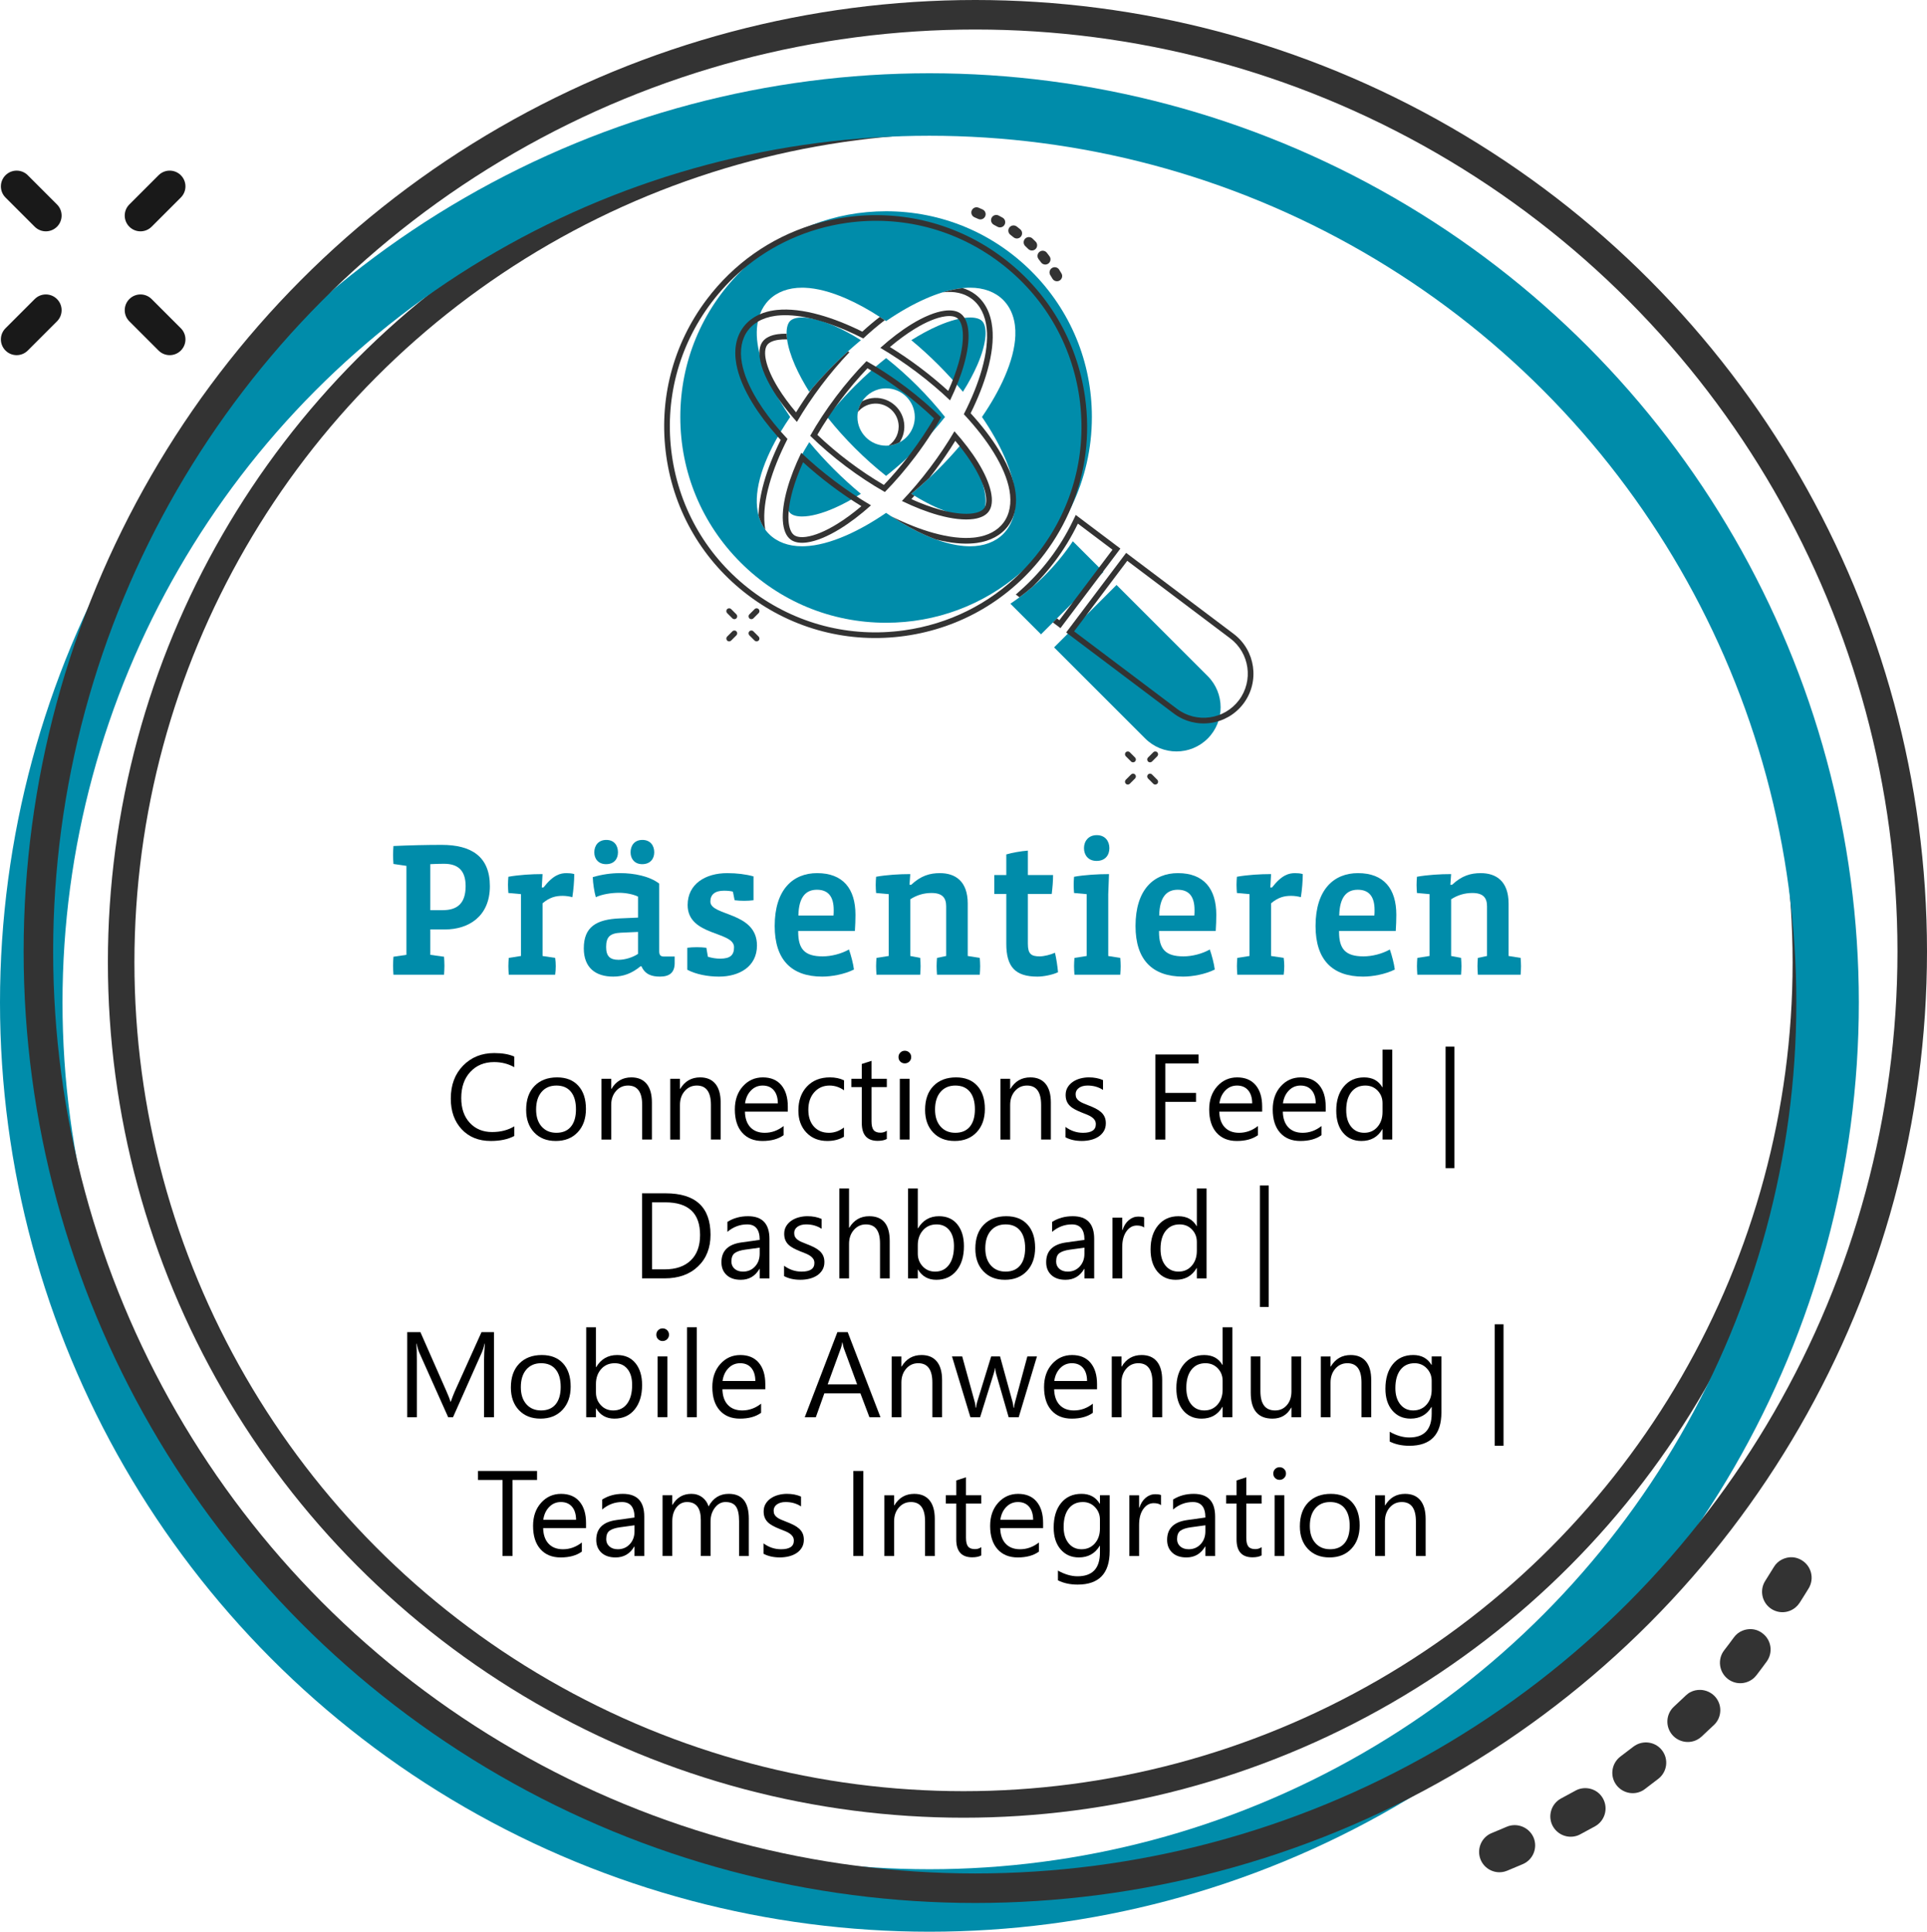 <?xml version="1.0" encoding="UTF-8"?>
<svg xmlns="http://www.w3.org/2000/svg" id="Ebene_2" data-name="Ebene 2" viewBox="0 0 222.053 222.642">
  <defs>
    <style>
      .cls-1 {
        fill: #008caa;
      }

      .cls-2 {
        fill: #333;
      }

      .cls-3 {
        stroke: #008caa;
        stroke-width: 7.202px;
      }

      .cls-3, .cls-4, .cls-5 {
        fill: none;
        stroke-miterlimit: 10;
      }

      .cls-4 {
        stroke-width: 3.402px;
      }

      .cls-4, .cls-5 {
        stroke: #333;
      }

      .cls-5 {
        stroke-width: 3.058px;
      }

      .cls-6 {
        fill: #191919;
      }
    </style>
  </defs>
  <g id="Ebene_2-2" data-name="Ebene 2">
    <g>
      <g>
        <circle class="cls-5" cx="111.029" cy="110.905" r="97.068"></circle>
        <circle class="cls-3" cx="107.099" cy="115.543" r="103.498"></circle>
        <circle class="cls-4" cx="112.388" cy="109.665" r="107.964"></circle>
      </g>
      <g>
        <path class="cls-6" d="M3.201,40.402l3.366-3.366c.709-.709,.709-1.858,0-2.567-.709-.709-1.858-.709-2.567,0l-3.366,3.366c-.709,.709-.709,1.858,0,2.567,.709,.709,1.858,.709,2.567,0Z"></path>
        <path class="cls-6" d="M17.472,26.131l3.366-3.366c.709-.709,.709-1.858,0-2.567-.709-.709-1.858-.709-2.567,0l-3.366,3.366c-.709,.709-.709,1.858,0,2.567,.709,.709,1.858,.709,2.567,0Z"></path>
        <path class="cls-6" d="M18.271,40.402c.709,.709,1.858,.709,2.567,0,.709-.709,.709-1.858,0-2.567l-3.366-3.366c-.709-.709-1.858-.709-2.567,0-.709,.709-.709,1.858,0,2.567l3.366,3.366Z"></path>
        <path class="cls-6" d="M4,26.131c.709,.709,1.858,.709,2.567,0,.709-.709,.709-1.858,0-2.567l-3.366-3.366c-.709-.709-1.858-.709-2.567,0-.709,.709-.709,1.858,0,2.567l3.366,3.366Z"></path>
      </g>
      <g>
        <path class="cls-2" d="M173.623,210.545c-.577,.242-1.166,.491-1.743,.733-.056,.026-.112,.051-.157,.07-.5,.252-.895,.678-1.106,1.201-.234,.576-.237,1.221,.005,1.798,.452,1.086,1.653,1.676,2.786,1.355h0c.096-.026,.194-.06,.283-.098,.598-.247,1.198-.503,1.787-.752,1.189-.505,1.746-1.894,1.232-3.085-.519-1.173-1.898-1.728-3.087-1.223h0Z"></path>
        <path class="cls-2" d="M181.618,206.34l-.07,.042c-.551,.298-1.105,.606-1.666,.902-1.138,.617-1.565,2.039-.957,3.174,.55,1.012,1.733,1.478,2.817,1.115,.119-.04,.243-.098,.357-.158,.575-.312,1.15-.624,1.701-.922,1.131-.629,1.548-2.053,.922-3.193-.596-1.103-1.98-1.52-3.104-.959h0Z"></path>
        <path class="cls-2" d="M188.599,201.077c-.126,.068-.255,.144-.376,.233-.467,.359-.958,.732-1.498,1.142-1.031,.783-1.243,2.259-.459,3.289,.671,.883,1.885,1.188,2.88,.704,.145-.063,.276-.149,.4-.247,.563-.424,1.068-.814,1.547-1.18,1.024-.795,1.215-2.266,.42-3.289-.688-.897-1.925-1.149-2.913-.653h0Z"></path>
        <path class="cls-2" d="M195.931,194.77c-.395-.01-.773,.074-1.114,.246-.203,.098-.388,.24-.556,.396l-.131,.126c-.416,.392-.832,.783-1.234,1.159-.954,.872-1.021,2.364-.14,3.32,.702,.762,1.839,.978,2.768,.517,.203-.098,.383-.221,.551-.378,.428-.399,.867-.804,1.3-1.222l.129-.117c.456-.431,.711-1.012,.73-1.643s-.218-1.226-.649-1.682c-.443-.449-1.024-.704-1.654-.724h0Z"></path>
        <path class="cls-2" d="M201.317,187.795c-.187,.032-.367,.077-.535,.153-.397,.158-.734,.431-.991,.783-.318,.436-.678,.921-1.118,1.486-.783,1.024-.589,2.502,.433,3.295,.823,.634,1.951,.649,2.797,.048,.192-.131,.353-.298,.498-.48,.458-.599,.847-1.117,1.181-1.579,.76-1.05,.533-2.516-.517-3.276-.499-.384-1.127-.531-1.748-.429h0Z"></path>
        <path class="cls-2" d="M205.849,179.554c-.18,.044-.355,.109-.526,.195-.376,.193-.699,.489-.923,.87-.274,.457-.601,.971-.983,1.579-.699,1.085-.381,2.545,.713,3.246,.882,.559,1.993,.481,2.788-.193,.178-.154,.33-.324,.458-.52,.407-.632,.744-1.183,1.046-1.673,.667-1.113,.314-2.552-.797-3.228-.541-.335-1.172-.433-1.776-.278h0Z"></path>
      </g>
      <g>
        <path class="cls-1" d="M51.279,107.124h-1.694v2.926l1.584,.22c.022,.308,.044,.726,.044,1.035,0,.308-.022,.726-.044,1.034h-5.831c-.022-.309-.044-.727-.044-1.034,0-.309,.022-.727,.044-1.035l1.497-.22v-10.253l-1.497-.22c-.022-.308-.044-.726-.044-1.034s.022-.726,.044-1.034c1.937-.088,3.851-.132,5.567-.132,3.411,0,5.545,1.342,5.545,4.753,0,3.521-2.486,4.995-5.171,4.995Zm-.11-7.569c-.572,0-1.122,.022-1.584,.044v5.303h1.43c1.694,0,2.641-.792,2.641-2.772,0-1.87-.946-2.574-2.486-2.574Z"></path>
        <path class="cls-1" d="M65.953,103.406c-.308-.088-.726-.154-1.122-.154-.771,0-1.475,.154-2.311,.858v6.073l1.452,.22c.044,.308,.066,.638,.066,.946,0,.308-.022,.682-.066,.99h-5.347c-.022-.309-.044-.683-.044-.99,0-.309,.022-.639,.044-.946l1.408-.22v-7.129l-1.452-.132c-.022-.264-.044-.638-.044-.946,0-.308,.022-.66,.044-.924,1.21-.22,2.684-.308,3.938-.308l-.088,1.54h.198c1.145-1.474,1.958-1.65,2.663-1.65,.242,0,.616,.022,.88,.11,0,.792-.088,1.826-.22,2.663Z"></path>
        <path class="cls-1" d="M77.745,110.997c0,1.078-.572,1.562-1.694,1.562-.946,0-1.716-.242-2.134-1.188h-.11c-1.012,.837-2.002,1.188-3.146,1.188-2.024,0-3.389-1.012-3.389-3.257,0-2.464,1.431-3.344,4.181-3.454l2.068-.088v-2.42c-.528-.264-1.386-.44-2.178-.44-.924,0-1.98,.176-2.685,.506-.176-.616-.33-1.584-.352-2.311,1.056-.308,2.09-.462,3.168-.462,1.584,0,3.389,.352,4.489,1.21v7.767c0,.462,.132,.638,.572,.638h1.21v.748Zm-7.899-11.397c-.902,0-1.364-.616-1.364-1.364,0-.77,.462-1.43,1.386-1.43,.902,0,1.342,.638,1.342,1.43,0,.77-.462,1.364-1.364,1.364Zm3.674,7.811l-1.98,.088c-1.254,.066-1.694,.484-1.694,1.65,0,1.056,.44,1.474,1.43,1.474,.77,0,1.65-.286,2.244-.682v-2.53Zm.484-7.811c-.88,0-1.342-.616-1.342-1.364,0-.77,.44-1.43,1.364-1.43,.902,0,1.364,.638,1.364,1.43,0,.77-.484,1.364-1.386,1.364Z"></path>
        <path class="cls-1" d="M82.849,112.56c-1.298,0-2.663-.264-3.653-.792v-2.531c.308-.044,.77-.066,1.1-.066s.771,.022,1.1,.066l.176,1.034c.44,.132,.902,.22,1.408,.22,1.188,0,1.606-.418,1.606-1.32,0-1.87-5.347-1.254-5.347-4.863,0-2.42,2.046-3.674,4.555-3.674,1.122,0,2.156,.132,3.037,.374v2.75c-.33,.044-.748,.066-1.078,.066s-.792-.022-1.1-.066l-.198-.99c-.22-.066-.594-.11-1.034-.11-1.056,0-1.562,.462-1.562,1.254,0,1.694,5.369,1.144,5.369,5.061,0,2.442-2.046,3.587-4.378,3.587Z"></path>
        <path class="cls-1" d="M98.513,107.301h-6.535v.088c0,1.98,.726,2.838,2.816,2.838,.99,0,2.134-.286,3.036-.792,.242,.704,.484,1.606,.572,2.31-1.1,.551-2.574,.814-3.653,.814-3.542,0-5.479-1.937-5.479-5.831,0-4.203,2.112-6.095,4.885-6.095,2.992,0,4.422,1.804,4.422,4.796,0,.506-.022,1.298-.066,1.871Zm-6.513-1.782h4.048c.022-.176,.022-.462,.022-.638,0-1.628-.704-2.333-1.936-2.333-1.276,0-2.09,.836-2.134,2.971Z"></path>
        <path class="cls-1" d="M112.902,112.34h-4.929c-.022-.309-.044-.683-.044-.99,0-.309,.022-.639,.044-.946l1.056-.22v-5.721c0-.99-.44-1.541-1.694-1.541-.88,0-1.694,.242-2.442,.726v6.535l1.144,.22c.022,.308,.044,.638,.044,.946,0,.308-.022,.682-.044,.99h-5.039c-.022-.309-.044-.683-.044-.99,0-.309,.022-.639,.044-.946l1.408-.22v-7.129l-1.452-.132c-.022-.264-.044-.616-.044-.924,0-.308,.022-.682,.044-.946,1.21-.22,2.684-.308,3.938-.308l-.088,1.232h.198c1.122-1.056,2.156-1.342,3.301-1.342,1.76,0,3.212,.902,3.212,3.521v6.029l1.386,.22c.022,.308,.044,.66,.044,.946,0,.308-.022,.682-.044,.99Z"></path>
        <path class="cls-1" d="M119.544,112.56c-2.552,0-3.586-1.122-3.586-3.785v-5.743h-1.386v-2.179h1.386v-2.376c.682-.198,1.65-.374,2.486-.44v2.816h2.904c0,.704-.066,1.452-.154,2.179h-2.75v5.743c0,1.188,.396,1.452,1.364,1.452,.506,0,1.276-.198,1.76-.418,.154,.66,.286,1.518,.352,2.245-.638,.308-1.694,.506-2.376,.506Z"></path>
        <path class="cls-1" d="M129.092,112.34h-5.281c-.022-.309-.044-.683-.044-.99,0-.309,.022-.639,.044-.946l1.408-.22v-7.129l-1.452-.132c-.022-.264-.044-.638-.044-.946,0-.308,.022-.66,.044-.924,1.21-.22,2.772-.308,4.026-.308l-.088,2.333v7.107l1.386,.22c.022,.308,.044,.638,.044,.946,0,.308-.022,.682-.044,.99Zm-2.729-13.114c-.968,0-1.452-.682-1.452-1.474,0-.771,.484-1.497,1.474-1.497s1.452,.726,1.452,1.497c0,.814-.484,1.474-1.474,1.474Z"></path>
        <path class="cls-1" d="M140.092,107.301h-6.535v.088c0,1.98,.726,2.838,2.816,2.838,.99,0,2.134-.286,3.036-.792,.242,.704,.484,1.606,.572,2.31-1.1,.551-2.575,.814-3.653,.814-3.542,0-5.479-1.937-5.479-5.831,0-4.203,2.112-6.095,4.885-6.095,2.992,0,4.422,1.804,4.422,4.796,0,.506-.022,1.298-.066,1.871Zm-6.513-1.782h4.048c.022-.176,.022-.462,.022-.638,0-1.628-.704-2.333-1.936-2.333-1.276,0-2.09,.836-2.134,2.971Z"></path>
        <path class="cls-1" d="M149.904,103.406c-.308-.088-.726-.154-1.122-.154-.771,0-1.475,.154-2.311,.858v6.073l1.452,.22c.044,.308,.066,.638,.066,.946,0,.308-.022,.682-.066,.99h-5.347c-.022-.309-.044-.683-.044-.99,0-.309,.022-.639,.044-.946l1.408-.22v-7.129l-1.452-.132c-.022-.264-.044-.638-.044-.946,0-.308,.022-.66,.044-.924,1.21-.22,2.684-.308,3.938-.308l-.088,1.54h.198c1.145-1.474,1.958-1.65,2.663-1.65,.242,0,.616,.022,.88,.11,0,.792-.088,1.826-.22,2.663Z"></path>
        <path class="cls-1" d="M160.838,107.301h-6.535v.088c0,1.98,.726,2.838,2.816,2.838,.99,0,2.134-.286,3.036-.792,.242,.704,.484,1.606,.572,2.31-1.1,.551-2.574,.814-3.653,.814-3.542,0-5.479-1.937-5.479-5.831,0-4.203,2.112-6.095,4.885-6.095,2.992,0,4.422,1.804,4.422,4.796,0,.506-.022,1.298-.066,1.871Zm-6.513-1.782h4.048c.022-.176,.022-.462,.022-.638,0-1.628-.704-2.333-1.936-2.333-1.276,0-2.09,.836-2.134,2.971Z"></path>
        <path class="cls-1" d="M175.226,112.34h-4.929c-.022-.309-.044-.683-.044-.99,0-.309,.022-.639,.044-.946l1.056-.22v-5.721c0-.99-.44-1.541-1.694-1.541-.88,0-1.694,.242-2.442,.726v6.535l1.144,.22c.022,.308,.044,.638,.044,.946,0,.308-.022,.682-.044,.99h-5.039c-.022-.309-.044-.683-.044-.99,0-.309,.022-.639,.044-.946l1.408-.22v-7.129l-1.452-.132c-.022-.264-.044-.616-.044-.924,0-.308,.022-.682,.044-.946,1.21-.22,2.684-.308,3.938-.308l-.088,1.232h.198c1.122-1.056,2.156-1.342,3.301-1.342,1.76,0,3.212,.902,3.212,3.521v6.029l1.386,.22c.022,.308,.044,.66,.044,.946,0,.308-.022,.682-.044,.99Z"></path>
        <path d="M59.261,130.93c-.725,.383-1.627,.574-2.707,.574-1.395,0-2.511-.449-3.35-1.347-.838-.898-1.258-2.076-1.258-3.534,0-1.568,.472-2.835,1.415-3.801,.943-.967,2.14-1.449,3.589-1.449,.93,0,1.7,.134,2.311,.403v1.224c-.702-.393-1.477-.588-2.324-.588-1.125,0-2.038,.376-2.738,1.128s-1.049,1.757-1.049,3.015c0,1.193,.327,2.146,.981,2.854,.654,.709,1.512,1.063,2.574,1.063,.984,0,1.836-.219,2.557-.656v1.114Z"></path>
        <path d="M64.033,131.504c-1.035,0-1.86-.327-2.478-.981-.618-.653-.926-1.521-.926-2.601,0-1.176,.321-2.095,.964-2.755,.643-.661,1.511-.991,2.604-.991,1.043,0,1.858,.321,2.444,.964s.878,1.533,.878,2.673c0,1.116-.315,2.011-.947,2.683-.631,.673-1.478,1.009-2.54,1.009Zm.082-6.385c-.72,0-1.29,.245-1.709,.734-.419,.49-.629,1.166-.629,2.027,0,.829,.212,1.483,.636,1.962s.991,.718,1.702,.718c.725,0,1.282-.235,1.671-.704,.39-.47,.584-1.138,.584-2.003,0-.875-.195-1.55-.584-2.023-.39-.475-.947-.711-1.671-.711Z"></path>
        <path d="M75.12,131.34h-1.121v-3.992c0-1.486-.542-2.229-1.627-2.229-.561,0-1.024,.211-1.391,.632-.367,.422-.55,.954-.55,1.597v3.992h-1.121v-7h1.121v1.162h.027c.529-.885,1.294-1.326,2.297-1.326,.766,0,1.351,.247,1.757,.741,.406,.495,.608,1.209,.608,2.144v4.279Z"></path>
        <path d="M83.043,131.34h-1.121v-3.992c0-1.486-.542-2.229-1.627-2.229-.561,0-1.024,.211-1.391,.632-.367,.422-.55,.954-.55,1.597v3.992h-1.121v-7h1.121v1.162h.027c.529-.885,1.294-1.326,2.297-1.326,.766,0,1.351,.247,1.757,.741,.406,.495,.608,1.209,.608,2.144v4.279Z"></path>
        <path d="M90.782,128.12h-4.942c.018,.779,.228,1.381,.629,1.805s.953,.636,1.654,.636c.789,0,1.513-.26,2.174-.779v1.053c-.615,.446-1.429,.67-2.44,.67-.989,0-1.766-.318-2.331-.954s-.848-1.53-.848-2.683c0-1.09,.309-1.977,.926-2.663,.618-.686,1.384-1.028,2.3-1.028s1.625,.296,2.126,.889c.501,.592,.752,1.415,.752,2.468v.588Zm-1.148-.95c-.004-.647-.161-1.151-.468-1.511-.308-.36-.735-.54-1.282-.54-.529,0-.978,.188-1.347,.567-.369,.378-.597,.872-.684,1.483h3.78Z"></path>
        <path d="M97.248,131.019c-.538,.323-1.176,.485-1.914,.485-.998,0-1.804-.325-2.417-.975s-.919-1.491-.919-2.525c0-1.153,.331-2.079,.991-2.779,.661-.699,1.542-1.049,2.646-1.049,.615,0,1.158,.113,1.627,.342v1.148c-.52-.365-1.076-.547-1.668-.547-.715,0-1.302,.256-1.76,.769s-.687,1.187-.687,2.021c0,.82,.215,1.467,.646,1.941,.431,.474,1.008,.711,1.733,.711,.611,0,1.185-.203,1.723-.608v1.066Z"></path>
        <path d="M102.191,131.271c-.264,.146-.613,.219-1.046,.219-1.226,0-1.839-.684-1.839-2.051v-4.143h-1.203v-.957h1.203v-1.709l1.121-.362v2.071h1.764v.957h-1.764v3.944c0,.469,.08,.804,.239,1.005,.16,.2,.424,.301,.793,.301,.283,0,.526-.078,.731-.232v.957Z"></path>
        <path d="M104.262,122.562c-.201,0-.372-.068-.513-.205s-.212-.311-.212-.52c0-.21,.071-.384,.212-.523,.141-.139,.312-.208,.513-.208,.205,0,.379,.069,.523,.208,.144,.14,.215,.313,.215,.523,0,.2-.072,.371-.215,.513-.144,.141-.318,.212-.523,.212Zm.547,8.777h-1.121v-7h1.121v7Z"></path>
        <path d="M110.004,131.504c-1.035,0-1.86-.327-2.478-.981-.618-.653-.926-1.521-.926-2.601,0-1.176,.321-2.095,.964-2.755,.643-.661,1.511-.991,2.604-.991,1.043,0,1.858,.321,2.444,.964s.878,1.533,.878,2.673c0,1.116-.315,2.011-.947,2.683-.631,.673-1.478,1.009-2.54,1.009Zm.082-6.385c-.72,0-1.29,.245-1.709,.734-.419,.49-.629,1.166-.629,2.027,0,.829,.212,1.483,.636,1.962s.991,.718,1.702,.718c.725,0,1.282-.235,1.671-.704,.39-.47,.584-1.138,.584-2.003,0-.875-.195-1.55-.584-2.023-.39-.475-.947-.711-1.671-.711Z"></path>
        <path d="M121.092,131.34h-1.121v-3.992c0-1.486-.542-2.229-1.627-2.229-.561,0-1.024,.211-1.391,.632-.367,.422-.55,.954-.55,1.597v3.992h-1.121v-7h1.121v1.162h.027c.529-.885,1.294-1.326,2.297-1.326,.766,0,1.351,.247,1.757,.741,.406,.495,.608,1.209,.608,2.144v4.279Z"></path>
        <path d="M122.781,131.087v-1.203c.611,.451,1.283,.677,2.017,.677,.984,0,1.477-.328,1.477-.984,0-.188-.042-.346-.126-.476s-.198-.245-.342-.345c-.144-.101-.312-.19-.506-.271-.194-.079-.402-.163-.625-.249-.31-.123-.582-.247-.817-.373-.235-.125-.431-.267-.588-.424s-.276-.336-.355-.536c-.08-.201-.12-.436-.12-.704,0-.328,.075-.619,.226-.872s.351-.465,.602-.636,.537-.3,.858-.386c.321-.087,.653-.13,.995-.13,.606,0,1.148,.104,1.627,.314v1.135c-.515-.338-1.107-.506-1.777-.506-.209,0-.399,.023-.567,.071s-.313,.115-.434,.202c-.121,.086-.214,.19-.28,.311-.066,.121-.099,.254-.099,.4,0,.182,.033,.335,.099,.458s.163,.232,.291,.328,.283,.182,.465,.26c.182,.077,.39,.161,.622,.253,.31,.118,.588,.24,.834,.365,.246,.126,.456,.267,.629,.424s.307,.339,.4,.544,.14,.448,.14,.731c0,.346-.076,.646-.229,.902-.153,.255-.356,.467-.612,.636-.255,.168-.549,.294-.882,.376s-.681,.123-1.046,.123c-.72,0-1.344-.14-1.873-.417Z"></path>
        <path d="M138.107,122.576h-3.828v3.391h3.541v1.032h-3.541v4.341h-1.148v-9.803h4.977v1.039Z"></path>
        <path d="M145.442,128.12h-4.942c.018,.779,.228,1.381,.629,1.805s.953,.636,1.654,.636c.789,0,1.513-.26,2.174-.779v1.053c-.615,.446-1.429,.67-2.44,.67-.989,0-1.766-.318-2.331-.954s-.848-1.53-.848-2.683c0-1.09,.309-1.977,.926-2.663,.618-.686,1.384-1.028,2.3-1.028s1.625,.296,2.126,.889c.501,.592,.752,1.415,.752,2.468v.588Zm-1.148-.95c-.004-.647-.161-1.151-.468-1.511-.308-.36-.735-.54-1.282-.54-.529,0-.978,.188-1.347,.567-.369,.378-.597,.872-.684,1.483h3.78Z"></path>
        <path d="M152.763,128.12h-4.942c.018,.779,.228,1.381,.629,1.805s.953,.636,1.654,.636c.789,0,1.513-.26,2.174-.779v1.053c-.615,.446-1.429,.67-2.44,.67-.989,0-1.766-.318-2.331-.954s-.848-1.53-.848-2.683c0-1.09,.309-1.977,.926-2.663,.618-.686,1.384-1.028,2.3-1.028s1.625,.296,2.126,.889c.501,.592,.752,1.415,.752,2.468v.588Zm-1.148-.95c-.004-.647-.161-1.151-.468-1.511-.308-.36-.735-.54-1.282-.54-.529,0-.978,.188-1.347,.567-.369,.378-.597,.872-.684,1.483h3.78Z"></path>
        <path d="M160.433,131.34h-1.121v-1.189h-.027c-.52,.902-1.322,1.354-2.406,1.354-.879,0-1.583-.313-2.109-.94-.526-.626-.79-1.479-.79-2.56,0-1.158,.291-2.085,.875-2.782s1.36-1.046,2.331-1.046c.961,0,1.661,.378,2.099,1.135h.027v-4.334h1.121v10.363Zm-1.121-3.165v-1.032c0-.565-.187-1.044-.561-1.436-.374-.393-.848-.588-1.422-.588-.684,0-1.221,.25-1.613,.752-.392,.501-.588,1.193-.588,2.078,0,.807,.188,1.443,.564,1.91,.376,.468,.881,.701,1.514,.701,.625,0,1.131-.226,1.521-.677s.584-1.021,.584-1.709Z"></path>
        <path d="M167.59,134.635h-1.012v-14h1.012v14Z"></path>
        <path d="M73.986,147.34v-9.803h2.707c3.455,0,5.182,1.593,5.182,4.778,0,1.513-.479,2.729-1.439,3.646-.959,.919-2.243,1.378-3.852,1.378h-2.598Zm1.148-8.764v7.725h1.463c1.285,0,2.286-.345,3.001-1.032,.715-.688,1.073-1.664,1.073-2.926,0-2.512-1.335-3.767-4.006-3.767h-1.531Z"></path>
        <path d="M88.662,147.34h-1.121v-1.094h-.027c-.488,.838-1.206,1.258-2.153,1.258-.697,0-1.243-.185-1.637-.554s-.591-.859-.591-1.47c0-1.309,.77-2.069,2.311-2.283l2.099-.294c0-1.189-.481-1.784-1.442-1.784-.843,0-1.604,.287-2.283,.861v-1.148c.688-.438,1.481-.656,2.379-.656,1.645,0,2.468,.87,2.468,2.611v4.553Zm-1.121-3.541l-1.688,.232c-.52,.072-.912,.201-1.176,.386s-.396,.512-.396,.981c0,.342,.122,.621,.366,.837,.244,.217,.568,.325,.974,.325,.556,0,1.015-.195,1.377-.585s.543-.883,.543-1.479v-.697Z"></path>
        <path d="M90.351,147.087v-1.203c.611,.451,1.283,.677,2.017,.677,.984,0,1.477-.328,1.477-.984,0-.188-.042-.346-.126-.476s-.198-.245-.342-.345c-.144-.101-.312-.19-.506-.271-.194-.079-.402-.163-.625-.249-.31-.123-.582-.247-.817-.373-.235-.125-.431-.267-.588-.424s-.276-.336-.355-.536c-.08-.201-.12-.436-.12-.704,0-.328,.075-.619,.226-.872s.351-.465,.602-.636,.537-.3,.858-.386c.321-.087,.653-.13,.995-.13,.606,0,1.148,.104,1.627,.314v1.135c-.515-.338-1.107-.506-1.777-.506-.209,0-.399,.023-.567,.071s-.313,.115-.434,.202c-.121,.086-.214,.19-.28,.311-.066,.121-.099,.254-.099,.4,0,.182,.033,.335,.099,.458s.163,.232,.291,.328,.283,.182,.465,.26c.182,.077,.39,.161,.622,.253,.31,.118,.588,.24,.834,.365,.246,.126,.456,.267,.629,.424s.307,.339,.4,.544,.14,.448,.14,.731c0,.346-.076,.646-.229,.902-.153,.255-.356,.467-.612,.636-.255,.168-.549,.294-.882,.376s-.681,.123-1.046,.123c-.72,0-1.344-.14-1.873-.417Z"></path>
        <path d="M102.526,147.34h-1.121v-4.033c0-1.459-.542-2.188-1.627-2.188-.547,0-1.007,.211-1.381,.632-.374,.422-.561,.963-.561,1.624v3.965h-1.121v-10.363h1.121v4.525h.027c.538-.885,1.303-1.326,2.297-1.326,1.577,0,2.365,.95,2.365,2.851v4.313Z"></path>
        <path d="M105.786,146.328h-.027v1.012h-1.121v-10.363h1.121v4.594h.027c.551-.93,1.358-1.395,2.42-1.395,.898,0,1.601,.313,2.109,.939,.508,.627,.762,1.467,.762,2.52,0,1.171-.285,2.108-.854,2.812s-1.349,1.057-2.338,1.057c-.925,0-1.625-.393-2.099-1.176Zm-.027-2.823v.978c0,.578,.188,1.069,.564,1.473s.854,.605,1.432,.605c.679,0,1.211-.26,1.596-.779s.578-1.242,.578-2.167c0-.779-.18-1.391-.54-1.832-.36-.442-.848-.663-1.463-.663-.652,0-1.176,.227-1.572,.68-.396,.454-.595,1.022-.595,1.706Z"></path>
        <path d="M115.794,147.504c-1.035,0-1.86-.327-2.478-.981-.618-.653-.926-1.521-.926-2.601,0-1.176,.321-2.095,.964-2.755,.643-.661,1.511-.991,2.604-.991,1.043,0,1.858,.321,2.444,.964s.878,1.533,.878,2.673c0,1.116-.315,2.011-.947,2.683-.631,.673-1.478,1.009-2.54,1.009Zm.082-6.385c-.72,0-1.29,.245-1.709,.734-.419,.49-.629,1.166-.629,2.027,0,.829,.212,1.483,.636,1.962s.991,.718,1.702,.718c.725,0,1.282-.235,1.671-.704,.39-.47,.584-1.138,.584-2.003,0-.875-.195-1.55-.584-2.023-.39-.475-.947-.711-1.671-.711Z"></path>
        <path d="M126.082,147.34h-1.121v-1.094h-.027c-.488,.838-1.206,1.258-2.153,1.258-.697,0-1.243-.185-1.637-.554s-.591-.859-.591-1.47c0-1.309,.77-2.069,2.311-2.283l2.099-.294c0-1.189-.481-1.784-1.442-1.784-.843,0-1.604,.287-2.283,.861v-1.148c.688-.438,1.481-.656,2.379-.656,1.645,0,2.468,.87,2.468,2.611v4.553Zm-1.121-3.541l-1.688,.232c-.52,.072-.912,.201-1.176,.386s-.396,.512-.396,.981c0,.342,.122,.621,.366,.837,.244,.217,.568,.325,.974,.325,.556,0,1.015-.195,1.377-.585s.543-.883,.543-1.479v-.697Z"></path>
        <path d="M131.845,141.475c-.196-.15-.479-.226-.848-.226-.479,0-.878,.226-1.2,.677s-.482,1.066-.482,1.846v3.568h-1.121v-7h1.121v1.442h.027c.16-.492,.403-.876,.731-1.152,.328-.275,.695-.413,1.101-.413,.291,0,.515,.031,.67,.096v1.162Z"></path>
        <path d="M139.036,147.34h-1.121v-1.189h-.027c-.52,.902-1.322,1.354-2.406,1.354-.879,0-1.583-.313-2.109-.94-.526-.626-.79-1.479-.79-2.56,0-1.158,.291-2.085,.875-2.782s1.36-1.046,2.331-1.046c.961,0,1.661,.378,2.099,1.135h.027v-4.334h1.121v10.363Zm-1.121-3.165v-1.032c0-.565-.187-1.044-.561-1.436-.374-.393-.848-.588-1.422-.588-.684,0-1.221,.25-1.613,.752-.392,.501-.588,1.193-.588,2.078,0,.807,.188,1.443,.564,1.91,.376,.468,.881,.701,1.514,.701,.625,0,1.131-.226,1.521-.677s.584-1.021,.584-1.709Z"></path>
        <path d="M146.194,150.635h-1.012v-14h1.012v14Z"></path>
        <path d="M56.92,163.34h-1.142v-6.576c0-.52,.032-1.155,.096-1.907h-.027c-.109,.441-.208,.759-.294,.95l-3.35,7.533h-.561l-3.343-7.479c-.096-.219-.194-.554-.294-1.005h-.027c.037,.392,.055,1.032,.055,1.921v6.562h-1.107v-9.803h1.518l3.008,6.836c.232,.523,.383,.916,.451,1.176h.041c.196-.538,.353-.939,.472-1.203l3.069-6.809h1.436v9.803Z"></path>
        <path d="M62.273,163.504c-1.035,0-1.86-.327-2.478-.981-.618-.653-.926-1.521-.926-2.601,0-1.176,.321-2.095,.964-2.755,.643-.661,1.511-.991,2.604-.991,1.043,0,1.858,.321,2.444,.964s.878,1.533,.878,2.673c0,1.116-.315,2.011-.947,2.683-.631,.673-1.478,1.009-2.54,1.009Zm.082-6.385c-.72,0-1.29,.245-1.709,.734-.419,.49-.629,1.166-.629,2.027,0,.829,.212,1.483,.636,1.962s.991,.718,1.702,.718c.725,0,1.282-.235,1.671-.704,.39-.47,.584-1.138,.584-2.003,0-.875-.195-1.55-.584-2.023-.39-.475-.947-.711-1.671-.711Z"></path>
        <path d="M68.699,162.328h-.027v1.012h-1.121v-10.363h1.121v4.594h.027c.551-.93,1.358-1.395,2.42-1.395,.898,0,1.601,.313,2.109,.939,.508,.627,.762,1.467,.762,2.52,0,1.171-.285,2.108-.854,2.812s-1.349,1.057-2.338,1.057c-.925,0-1.625-.393-2.099-1.176Zm-.027-2.823v.978c0,.578,.188,1.069,.564,1.473s.854,.605,1.432,.605c.679,0,1.211-.26,1.596-.779s.578-1.242,.578-2.167c0-.779-.18-1.391-.54-1.832-.36-.442-.848-.663-1.463-.663-.652,0-1.176,.227-1.572,.68-.396,.454-.595,1.022-.595,1.706Z"></path>
        <path d="M76.355,154.562c-.201,0-.372-.068-.513-.205s-.212-.311-.212-.52c0-.21,.071-.384,.212-.523,.141-.139,.312-.208,.513-.208,.205,0,.379,.069,.523,.208,.144,.14,.215,.313,.215,.523,0,.2-.072,.371-.215,.513-.144,.141-.318,.212-.523,.212Zm.547,8.777h-1.121v-7h1.121v7Z"></path>
        <path d="M80.292,163.34h-1.121v-10.363h1.121v10.363Z"></path>
        <path d="M88.188,160.12h-4.942c.018,.779,.228,1.381,.629,1.805s.953,.636,1.654,.636c.789,0,1.513-.26,2.174-.779v1.053c-.615,.446-1.429,.67-2.44,.67-.989,0-1.766-.318-2.331-.954s-.848-1.53-.848-2.683c0-1.09,.309-1.977,.926-2.663,.618-.686,1.384-1.028,2.3-1.028s1.625,.296,2.126,.889c.501,.592,.752,1.415,.752,2.468v.588Zm-1.148-.95c-.004-.647-.161-1.151-.468-1.511-.308-.36-.735-.54-1.282-.54-.529,0-.978,.188-1.347,.567-.369,.378-.597,.872-.684,1.483h3.78Z"></path>
        <path d="M101.456,163.34h-1.271l-1.039-2.748h-4.156l-.978,2.748h-1.278l3.76-9.803h1.189l3.773,9.803Zm-2.687-3.78l-1.538-4.177c-.05-.137-.1-.355-.15-.656h-.027c-.045,.277-.098,.496-.157,.656l-1.524,4.177h3.397Z"></path>
        <path d="M108.559,163.34h-1.121v-3.992c0-1.486-.542-2.229-1.627-2.229-.561,0-1.024,.211-1.391,.632-.367,.422-.55,.954-.55,1.597v3.992h-1.121v-7h1.121v1.162h.027c.529-.885,1.294-1.326,2.297-1.326,.766,0,1.351,.247,1.757,.741,.406,.495,.608,1.209,.608,2.144v4.279Z"></path>
        <path d="M119.49,156.34l-2.099,7h-1.162l-1.442-5.011c-.055-.191-.091-.408-.109-.649h-.027c-.014,.164-.062,.376-.144,.636l-1.565,5.024h-1.121l-2.119-7h1.176l1.449,5.264c.045,.159,.078,.369,.096,.629h.055c.014-.201,.055-.415,.123-.643l1.613-5.25h1.025l1.449,5.277c.045,.168,.08,.378,.103,.629h.055c.009-.178,.048-.388,.116-.629l1.422-5.277h1.107Z"></path>
        <path d="M126.414,160.12h-4.942c.018,.779,.228,1.381,.629,1.805s.953,.636,1.654,.636c.789,0,1.513-.26,2.174-.779v1.053c-.615,.446-1.429,.67-2.44,.67-.989,0-1.766-.318-2.331-.954s-.848-1.53-.848-2.683c0-1.09,.309-1.977,.926-2.663,.618-.686,1.384-1.028,2.3-1.028s1.625,.296,2.126,.889c.501,.592,.752,1.415,.752,2.468v.588Zm-1.148-.95c-.004-.647-.161-1.151-.468-1.511-.308-.36-.735-.54-1.282-.54-.529,0-.978,.188-1.347,.567-.369,.378-.597,.872-.684,1.483h3.78Z"></path>
        <path d="M133.92,163.34h-1.121v-3.992c0-1.486-.542-2.229-1.627-2.229-.561,0-1.024,.211-1.391,.632-.367,.422-.55,.954-.55,1.597v3.992h-1.121v-7h1.121v1.162h.027c.529-.885,1.294-1.326,2.297-1.326,.766,0,1.351,.247,1.757,.741,.406,.495,.608,1.209,.608,2.144v4.279Z"></path>
        <path d="M142.007,163.34h-1.121v-1.189h-.027c-.52,.902-1.322,1.354-2.406,1.354-.879,0-1.583-.313-2.109-.94-.526-.626-.79-1.479-.79-2.56,0-1.158,.291-2.085,.875-2.782s1.36-1.046,2.331-1.046c.961,0,1.661,.378,2.099,1.135h.027v-4.334h1.121v10.363Zm-1.121-3.165v-1.032c0-.565-.187-1.044-.561-1.436-.374-.393-.848-.588-1.422-.588-.684,0-1.221,.25-1.613,.752-.392,.501-.588,1.193-.588,2.078,0,.807,.188,1.443,.564,1.91,.376,.468,.881,.701,1.514,.701,.625,0,1.131-.226,1.521-.677s.584-1.021,.584-1.709Z"></path>
        <path d="M149.937,163.34h-1.121v-1.107h-.027c-.465,.848-1.185,1.271-2.16,1.271-1.668,0-2.502-.994-2.502-2.98v-4.184h1.114v4.006c0,1.477,.565,2.215,1.695,2.215,.547,0,.997-.202,1.35-.605s.53-.931,.53-1.582v-4.033h1.121v7Z"></path>
        <path d="M158.01,163.34h-1.121v-3.992c0-1.486-.542-2.229-1.627-2.229-.561,0-1.024,.211-1.391,.632-.367,.422-.55,.954-.55,1.597v3.992h-1.121v-7h1.121v1.162h.027c.529-.885,1.294-1.326,2.297-1.326,.766,0,1.351,.247,1.757,.741,.406,.495,.608,1.209,.608,2.144v4.279Z"></path>
        <path d="M166.097,162.779c0,2.57-1.23,3.855-3.691,3.855-.866,0-1.623-.164-2.27-.492v-1.121c.789,.438,1.541,.656,2.256,.656,1.723,0,2.584-.916,2.584-2.748v-.766h-.027c-.533,.893-1.335,1.34-2.406,1.34-.871,0-1.571-.312-2.102-.934s-.796-1.457-.796-2.505c0-1.189,.286-2.136,.858-2.837,.572-.702,1.354-1.053,2.348-1.053,.943,0,1.643,.378,2.099,1.135h.027v-.971h1.121v6.439Zm-1.121-2.604v-1.032c0-.557-.188-1.032-.564-1.429s-.844-.595-1.405-.595c-.693,0-1.235,.252-1.627,.755-.392,.504-.588,1.209-.588,2.116,0,.779,.188,1.402,.564,1.869,.376,.468,.874,.701,1.494,.701,.629,0,1.141-.224,1.535-.67,.394-.447,.591-1.019,.591-1.716Z"></path>
        <path d="M173.254,166.635h-1.012v-14h1.012v14Z"></path>
        <path d="M61.883,170.576h-2.83v8.764h-1.148v-8.764h-2.823v-1.039h6.802v1.039Z"></path>
        <path d="M67.53,176.12h-4.942c.018,.779,.228,1.381,.629,1.805s.953,.636,1.654,.636c.789,0,1.513-.26,2.174-.779v1.053c-.615,.446-1.429,.67-2.44,.67-.989,0-1.766-.318-2.331-.954s-.848-1.53-.848-2.683c0-1.09,.309-1.977,.926-2.663,.618-.686,1.384-1.028,2.3-1.028s1.625,.296,2.126,.889c.501,.592,.752,1.415,.752,2.468v.588Zm-1.148-.95c-.004-.647-.161-1.151-.468-1.511-.308-.36-.735-.54-1.282-.54-.529,0-.978,.188-1.347,.567-.369,.378-.597,.872-.684,1.483h3.78Z"></path>
        <path d="M74.236,179.34h-1.121v-1.094h-.027c-.488,.838-1.206,1.258-2.153,1.258-.697,0-1.243-.185-1.637-.554s-.591-.859-.591-1.47c0-1.309,.77-2.069,2.311-2.283l2.099-.294c0-1.189-.481-1.784-1.442-1.784-.843,0-1.604,.287-2.283,.861v-1.148c.688-.438,1.481-.656,2.379-.656,1.645,0,2.468,.87,2.468,2.611v4.553Zm-1.121-3.541l-1.688,.232c-.52,.072-.912,.201-1.176,.386s-.396,.512-.396,.981c0,.342,.122,.621,.366,.837,.244,.217,.568,.325,.974,.325,.556,0,1.015-.195,1.377-.585s.543-.883,.543-1.479v-.697Z"></path>
        <path d="M86.287,179.34h-1.121v-4.02c0-.775-.12-1.336-.359-1.682-.239-.347-.642-.52-1.207-.52-.479,0-.885,.219-1.22,.656s-.502,.961-.502,1.572v3.992h-1.121v-4.156c0-1.377-.531-2.064-1.593-2.064-.492,0-.898,.206-1.217,.618-.319,.413-.479,.949-.479,1.61v3.992h-1.121v-7h1.121v1.107h.027c.497-.848,1.221-1.271,2.174-1.271,.479,0,.896,.133,1.251,.399s.599,.616,.731,1.05c.52-.967,1.294-1.449,2.324-1.449,1.541,0,2.311,.95,2.311,2.851v4.313Z"></path>
        <path d="M87.983,179.087v-1.203c.611,.451,1.283,.677,2.017,.677,.984,0,1.477-.328,1.477-.984,0-.188-.042-.346-.126-.476s-.198-.245-.342-.345c-.144-.101-.312-.19-.506-.271-.194-.079-.402-.163-.625-.249-.31-.123-.582-.247-.817-.373-.235-.125-.431-.267-.588-.424s-.276-.336-.355-.536c-.08-.201-.12-.436-.12-.704,0-.328,.075-.619,.226-.872s.351-.465,.602-.636,.537-.3,.858-.386c.321-.087,.653-.13,.995-.13,.606,0,1.148,.104,1.627,.314v1.135c-.515-.338-1.107-.506-1.777-.506-.209,0-.399,.023-.567,.071s-.313,.115-.434,.202c-.121,.086-.214,.19-.28,.311-.066,.121-.099,.254-.099,.4,0,.182,.033,.335,.099,.458s.163,.232,.291,.328,.283,.182,.465,.26c.182,.077,.39,.161,.622,.253,.31,.118,.588,.24,.834,.365,.246,.126,.456,.267,.629,.424s.307,.339,.4,.544,.14,.448,.14,.731c0,.346-.076,.646-.229,.902-.153,.255-.356,.467-.612,.636-.255,.168-.549,.294-.882,.376s-.681,.123-1.046,.123c-.72,0-1.344-.14-1.873-.417Z"></path>
        <path d="M99.481,179.34h-1.148v-9.803h1.148v9.803Z"></path>
        <path d="M107.718,179.34h-1.121v-3.992c0-1.486-.542-2.229-1.627-2.229-.561,0-1.024,.211-1.391,.632-.367,.422-.55,.954-.55,1.597v3.992h-1.121v-7h1.121v1.162h.027c.529-.885,1.294-1.326,2.297-1.326,.766,0,1.351,.247,1.757,.741,.406,.495,.608,1.209,.608,2.144v4.279Z"></path>
        <path d="M113.077,179.271c-.264,.146-.613,.219-1.046,.219-1.226,0-1.839-.684-1.839-2.051v-4.143h-1.203v-.957h1.203v-1.709l1.121-.362v2.071h1.764v.957h-1.764v3.944c0,.469,.08,.804,.239,1.005,.16,.2,.424,.301,.793,.301,.283,0,.526-.078,.731-.232v.957Z"></path>
        <path d="M120.2,176.12h-4.942c.018,.779,.228,1.381,.629,1.805s.953,.636,1.654,.636c.789,0,1.513-.26,2.174-.779v1.053c-.615,.446-1.429,.67-2.44,.67-.989,0-1.766-.318-2.331-.954s-.848-1.53-.848-2.683c0-1.09,.309-1.977,.926-2.663,.618-.686,1.384-1.028,2.3-1.028s1.625,.296,2.126,.889c.501,.592,.752,1.415,.752,2.468v.588Zm-1.148-.95c-.004-.647-.161-1.151-.468-1.511-.308-.36-.735-.54-1.282-.54-.529,0-.978,.188-1.347,.567-.369,.378-.597,.872-.684,1.483h3.78Z"></path>
        <path d="M127.87,178.779c0,2.57-1.23,3.855-3.691,3.855-.866,0-1.623-.164-2.27-.492v-1.121c.789,.438,1.541,.656,2.256,.656,1.723,0,2.584-.916,2.584-2.748v-.766h-.027c-.533,.893-1.335,1.34-2.406,1.34-.871,0-1.571-.312-2.102-.934s-.796-1.457-.796-2.505c0-1.189,.286-2.136,.858-2.837,.572-.702,1.354-1.053,2.348-1.053,.943,0,1.643,.378,2.099,1.135h.027v-.971h1.121v6.439Zm-1.121-2.604v-1.032c0-.557-.188-1.032-.564-1.429s-.844-.595-1.405-.595c-.693,0-1.235,.252-1.627,.755-.392,.504-.588,1.209-.588,2.116,0,.779,.188,1.402,.564,1.869,.376,.468,.874,.701,1.494,.701,.629,0,1.141-.224,1.535-.67,.394-.447,.591-1.019,.591-1.716Z"></path>
        <path d="M133.79,173.475c-.196-.15-.479-.226-.848-.226-.479,0-.878,.226-1.2,.677s-.482,1.066-.482,1.846v3.568h-1.121v-7h1.121v1.442h.027c.16-.492,.403-.876,.731-1.152,.328-.275,.695-.413,1.101-.413,.291,0,.515,.031,.67,.096v1.162Z"></path>
        <path d="M140.018,179.34h-1.121v-1.094h-.027c-.488,.838-1.206,1.258-2.153,1.258-.697,0-1.243-.185-1.637-.554s-.591-.859-.591-1.47c0-1.309,.77-2.069,2.311-2.283l2.099-.294c0-1.189-.481-1.784-1.442-1.784-.843,0-1.604,.287-2.283,.861v-1.148c.688-.438,1.481-.656,2.379-.656,1.645,0,2.468,.87,2.468,2.611v4.553Zm-1.121-3.541l-1.688,.232c-.52,.072-.912,.201-1.176,.386s-.396,.512-.396,.981c0,.342,.122,.621,.366,.837,.244,.217,.568,.325,.974,.325,.556,0,1.015-.195,1.377-.585s.543-.883,.543-1.479v-.697Z"></path>
        <path d="M145.377,179.271c-.264,.146-.613,.219-1.046,.219-1.226,0-1.839-.684-1.839-2.051v-4.143h-1.203v-.957h1.203v-1.709l1.121-.362v2.071h1.764v.957h-1.764v3.944c0,.469,.08,.804,.239,1.005,.16,.2,.424,.301,.793,.301,.283,0,.526-.078,.731-.232v.957Z"></path>
        <path d="M147.449,170.562c-.201,0-.372-.068-.513-.205s-.212-.311-.212-.52c0-.21,.071-.384,.212-.523,.141-.139,.312-.208,.513-.208,.205,0,.379,.069,.523,.208,.144,.14,.215,.313,.215,.523,0,.2-.072,.371-.215,.513-.144,.141-.318,.212-.523,.212Zm.547,8.777h-1.121v-7h1.121v7Z"></path>
        <path d="M153.191,179.504c-1.035,0-1.86-.327-2.478-.981-.618-.653-.926-1.521-.926-2.601,0-1.176,.321-2.095,.964-2.755,.643-.661,1.511-.991,2.604-.991,1.043,0,1.858,.321,2.444,.964s.878,1.533,.878,2.673c0,1.116-.315,2.011-.947,2.683-.631,.673-1.478,1.009-2.54,1.009Zm.082-6.385c-.72,0-1.29,.245-1.709,.734-.419,.49-.629,1.166-.629,2.027,0,.829,.212,1.483,.636,1.962s.991,.718,1.702,.718c.725,0,1.282-.235,1.671-.704,.39-.47,.584-1.138,.584-2.003,0-.875-.195-1.55-.584-2.023-.39-.475-.947-.711-1.671-.711Z"></path>
        <path d="M164.279,179.34h-1.121v-3.992c0-1.486-.542-2.229-1.627-2.229-.561,0-1.024,.211-1.391,.632-.367,.422-.55,.954-.55,1.597v3.992h-1.121v-7h1.121v1.162h.027c.529-.885,1.294-1.326,2.297-1.326,.766,0,1.351,.247,1.757,.741,.406,.495,.608,1.209,.608,2.144v4.279Z"></path>
      </g>
      <g>
        <g>
          <path class="cls-1" d="M127.155,65.914l-.04-.04-.466-.466-3.024-3.024c-.941,1.411-2.024,2.732-3.244,3.951-.44,.44-.893,.862-1.359,1.266-.5,.434-1.014,.847-1.543,1.239-.344,.255-.694,.501-1.05,.739l3.53,3.53,1.369-1.369,.466-.466,5.361-5.361Z"></path>
          <path class="cls-1" d="M139.166,77.925l-10.505-10.505-7.196,7.196,10.505,10.505c.992,.992,2.295,1.488,3.598,1.488s2.606-.496,3.598-1.488c1.984-1.984,1.984-5.212,0-7.196Z"></path>
          <path class="cls-1" d="M117.577,66.036c.445-.384,.878-.786,1.298-1.206,1.914-1.914,3.46-4.097,4.603-6.464,1.533-3.173,2.342-6.676,2.342-10.304,0-6.334-2.466-12.289-6.945-16.768-4.479-4.479-10.434-6.945-16.768-6.945-2.97,0-5.858,.542-8.548,1.581-2.957,1.141-5.676,2.88-8.008,5.156l-.001,.001c-.07,.069-.14,.138-.21,.208-4.479,4.479-6.945,10.434-6.945,16.768s2.466,12.289,6.945,16.768c4.479,4.479,10.434,6.945,16.768,6.945,5.74,0,11.168-2.026,15.469-5.738l.001-.001Zm-1.821-13.378c.353,.807,.632,1.58,.836,2.316,.243,.876,.381,1.699,.41,2.462,.027,.685-.036,1.324-.184,1.908-.221,.87-.632,1.617-1.222,2.207-.924,.924-2.242,1.412-3.811,1.412h-.004c-.099,0-.2-.002-.301-.006-1.087-.042-2.294-.303-3.603-.776-.384-.139-.776-.296-1.176-.471-1.289-.564-2.633-1.303-4.007-2.204-.195-.128-.392-.259-.588-.394-1.579,1.081-3.123,1.954-4.596,2.598-1.766,.773-3.373,1.192-4.778,1.247-.101,.004-.204,.006-.305,.006-1.569,0-2.887-.488-3.811-1.412-.152-.152-.293-.315-.421-.488-.354-.476-.615-1.026-.781-1.64-.163-.605-.233-1.272-.205-1.988,.055-1.405,.474-3.013,1.247-4.779,.331-.756,.722-1.532,1.171-2.321,.112-.197,.227-.395,.347-.593,.333-.555,.693-1.116,1.08-1.682-.443-.647-.851-1.288-1.222-1.92v-0c-.535-.912-.995-1.806-1.376-2.675-.42-.96-.735-1.873-.945-2.732-0-0-0-.001,0-.001-.176-.722-.277-1.404-.302-2.046-.022-.572,.018-1.113,.118-1.615,.059-.298,.14-.583,.241-.854,.237-.633,.588-1.187,1.047-1.646,.924-.924,2.242-1.412,3.811-1.412,.1,0,.202,.002,.304,.006,1.405,.055,3.013,.474,4.779,1.247,1.245,.545,2.542,1.254,3.868,2.113,.191,.124,.383,.251,.575,.381,.051,.035,.102,.069,.153,.104,1.579-1.081,3.123-1.954,4.596-2.598,.662-.29,1.303-.53,1.919-.72,.813-.251,1.583-.414,2.305-.488,.188-.019,.374-.033,.555-.04,.102-.004,.204-.006,.304-.006,1.569,0,2.887,.488,3.811,1.412,.986,.987,1.473,2.409,1.406,4.115-.055,1.405-.474,3.013-1.247,4.779-.644,1.473-1.517,3.017-2.598,4.596,1.081,1.579,1.954,3.123,2.598,4.596Z"></path>
          <path class="cls-1" d="M93.253,50.967c-.667,1.059-1.22,2.087-1.649,3.067-.554,1.265-.882,2.428-.95,3.363-.058,.802,.081,1.415,.392,1.726,.265,.265,.74,.405,1.375,.405,.989,0,2.273-.333,3.713-.963,.979-.429,2.008-.982,3.067-1.649-1.065-.883-2.108-1.835-3.111-2.837-1.003-1.003-1.954-2.046-2.837-3.111Z"></path>
          <path class="cls-1" d="M110.961,50.967c-.126,.152-.253,.303-.382,.454-.773,.907-1.595,1.797-2.455,2.657-.341,.341-.686,.676-1.035,1.003-.679,.638-1.373,1.251-2.076,1.834,.119,.075,.238,.149,.357,.221,.934,.569,1.841,1.048,2.71,1.428,.275,.12,.545,.23,.808,.328,1.113,.417,2.106,.635,2.906,.635,.635,0,1.11-.14,1.375-.405,.168-.168,.286-.425,.35-.752,.054-.277,.069-.605,.042-.973-.031-.425-.116-.898-.251-1.406-.162-.609-.397-1.268-.699-1.957-.429-.979-.982-2.008-1.649-3.067Z"></path>
          <path class="cls-1" d="M93.253,45.156c.103-.124,.207-.248,.312-.372,.794-.936,1.64-1.854,2.526-2.74,.528-.528,1.067-1.041,1.614-1.538,.493-.448,.993-.881,1.497-1.3-1.059-.667-2.088-1.221-3.067-1.649-.186-.081-.37-.158-.55-.229-.001-0-.001-0-.002-.001-0-0-.001-0-.001-0-.847-.335-1.63-.559-2.318-.664h-0c-0,0-.001-0-.001-0-.299-.045-.58-.069-.841-.069-.635,0-1.11,.14-1.375,.405-.276,.276-.417,.79-.404,1.462,.002,.085,.006,.173,.012,.264,.009,.126,.023,.256,.042,.39,.119,.86,.429,1.879,.908,2.974,.429,.979,.982,2.008,1.649,3.067Z"></path>
          <path class="cls-1" d="M107.405,49.839c.521-.585,1.019-1.179,1.492-1.777-.97-1.227-2.045-2.432-3.201-3.588-1.156-1.157-2.362-2.231-3.588-3.201-.4,.316-.798,.644-1.193,.982-.173,.148-.345,.298-.517,.45-.637,.564-1.265,1.155-1.879,1.769-.79,.79-1.542,1.603-2.249,2.43-.327,.383-.645,.769-.952,1.158,.027,.034,.054,.068,.081,.102,.948,1.192,1.996,2.362,3.12,3.486,1.156,1.157,2.362,2.231,3.588,3.201,.826-.653,1.643-1.354,2.441-2.095,.387-.359,.769-.728,1.147-1.106,.592-.592,1.163-1.197,1.709-1.811Zm-3.733,1.133c-.383,.206-.81,.339-1.264,.381-.099,.009-.199,.014-.3,.014-1.822,0-3.304-1.482-3.304-3.304,0-.195,.017-.386,.05-.572,.079-.448,.248-.866,.489-1.233,.59-.902,1.61-1.499,2.766-1.499,1.822,0,3.305,1.482,3.305,3.304,0,1.257-.705,2.352-1.74,2.91Z"></path>
          <path class="cls-1" d="M111.793,36.595c-.989,0-2.273,.333-3.714,.963-.979,.429-2.008,.982-3.067,1.649,1.065,.883,2.108,1.835,3.111,2.837,1.003,1.003,1.954,2.046,2.837,3.111,.667-1.059,1.22-2.087,1.649-3.067,.554-1.265,.882-2.428,.95-3.363,.058-.802-.081-1.415-.392-1.726-.265-.265-.74-.405-1.375-.405Z"></path>
        </g>
        <g>
          <path class="cls-2" d="M124.208,60.352l3.987,3.004-1.546,2.052-3.091,4.102-1.487,1.974-.278-.209-.466,.466,.351,.264,.521,.392,.392-.521,4.278-5.679,.244-.324,1.601-2.125,.392-.521-.521-.392-3.987-3.004-.635-.479-.345,.717c-.716,1.488-1.589,2.92-2.596,4.255-1.006,1.336-2.142,2.57-3.374,3.669l-.594,.529,.422,.318c.529-.392,1.043-.805,1.543-1.239,.905-.892,1.747-1.854,2.524-2.884,1.038-1.378,1.927-2.836,2.662-4.365Z"></path>
          <path class="cls-2" d="M142.155,73.056l-11.866-8.94-.521-.393-.393,.521-6.123,8.128-.393,.521,.521,.393,11.866,8.94c.618,.466,1.31,.796,2.056,.983,.72,.18,1.459,.219,2.198,.115,.738-.104,1.438-.345,2.081-.716,.666-.385,1.239-.894,1.705-1.512,1.905-2.528,1.397-6.135-1.131-8.039Zm.61,7.647c-.844,1.12-2.065,1.793-3.356,1.975-1.29,.181-2.65-.128-3.77-.972l-11.866-8.94,6.123-8.128,11.866,8.94c2.241,1.688,2.691,4.885,1.002,7.126Z"></path>
          <path class="cls-2" d="M120.365,63.828c1.284-1.704,2.325-3.539,3.113-5.463,1.615-3.943,2.164-8.26,1.554-12.592-.906-6.445-4.268-12.151-9.467-16.067-5.198-3.916-11.61-5.574-18.055-4.667-1.353,.19-2.674,.489-3.952,.89-4.81,1.509-9.021,4.47-12.115,8.576-3.916,5.198-5.574,11.61-4.667,18.055,.906,6.445,4.269,12.151,9.467,16.067,5.198,3.916,11.61,5.574,18.055,4.667,6.445-.906,12.151-4.268,16.067-9.467Zm-2.789,2.208c-3.606,3.579-8.248,5.892-13.369,6.612-6.272,.882-12.512-.731-17.571-4.542-5.059-3.811-8.331-9.365-9.213-15.637-.882-6.272,.731-12.512,4.542-17.571,1.066-1.415,2.268-2.69,3.584-3.812l.001-.001c3.389-2.89,7.534-4.765,12.052-5.4,6.272-.882,12.512,.731,17.572,4.542,5.059,3.811,8.331,9.365,9.213,15.637,.882,6.272-.731,12.512-4.542,17.572-.699,.928-1.457,1.796-2.267,2.6l-.001,.001Z"></path>
          <path class="cls-2" d="M116.593,54.974c-.338-.995-.851-2.052-1.532-3.157-.843-1.368-1.923-2.776-3.213-4.189,.85-1.714,1.5-3.365,1.933-4.913,.519-1.856,.711-3.507,.569-4.906-.172-1.698-.851-3.04-1.966-3.879-.433-.326-.922-.568-1.458-.725-.722,.074-1.492,.237-2.305,.488,1.331-.164,2.49,.095,3.37,.758,.965,.727,1.556,1.911,1.709,3.424,.133,1.318-.051,2.887-.548,4.665-.46,1.645-1.172,3.404-2.09,5.199,1.378,1.473,2.547,2.967,3.444,4.421,.968,1.571,1.578,3.029,1.814,4.332,.27,1.496,.029,2.797-.698,3.762-.682,.906-1.766,1.482-3.147,1.676-.001,0-.002,0-.004,0-.09,.013-.181,.024-.273,.033-1.318,.133-2.887-.051-4.665-.548-1.534-.429-3.167-1.078-4.837-1.908,1.374,.9,2.719,1.64,4.007,2.204,.4,.175,.792,.332,1.176,.471,1.645,.414,3.117,.559,4.384,.431,.1-.01,.201-.022,.299-.036l.004-0c1.554-.219,2.79-.886,3.577-1.929,.295-.392,.521-.828,.677-1.302,.289-.875,.339-1.879,.142-2.969-.081-.452-.205-.919-.368-1.402Z"></path>
          <path class="cls-2" d="M90.747,50.596c-.265-.283-.523-.568-.772-.852-1.046-1.194-1.948-2.394-2.672-3.569-.968-1.571-1.578-3.029-1.814-4.332-.27-1.496-.028-2.797,.699-3.762,.303-.403,.686-.741,1.14-1.008,.566-.334,1.241-.56,2.007-.668,.091-.013,.183-.024,.277-.034,1.061-.107,2.285-.008,3.649,.293,0,0,.001,0,.001,0,.33,.073,.668,.158,1.014,.255,.428,.12,.864,.256,1.306,.41,.001,0,.001,0,.002,.001,1.256,.435,2.564,1.001,3.891,1.68,.823-.77,1.653-1.475,2.478-2.103-.192-.13-.384-.257-.575-.381-.668,.516-1.34,1.083-2.013,1.698-1.714-.85-3.365-1.5-4.913-1.933-1.856-.519-3.507-.711-4.906-.569-.101,.01-.203,.022-.302,.036-.61,.086-1.171,.241-1.675,.46-.781,.34-1.425,.835-1.902,1.469-.84,1.114-1.123,2.591-.82,4.271,.25,1.384,.889,2.918,1.9,4.559,.77,1.249,1.736,2.531,2.88,3.82,.109,.123,.22,.246,.332,.369-.85,1.714-1.5,3.365-1.933,4.913-.389,1.39-.594,2.665-.613,3.805,.165,.613,.427,1.164,.781,1.64-.037-.195-.067-.397-.088-.604-.133-1.318,.051-2.887,.548-4.665,.46-1.645,1.172-3.404,2.091-5.199Z"></path>
          <path class="cls-2" d="M92.33,52.19c-.701,1.446-1.252,2.855-1.622,4.179-.798,2.854-.652,5.028,.392,5.814,.45,.339,1.103,.447,1.902,.334,1.053-.148,2.36-.678,3.794-1.562,1.17-.721,2.372-1.639,3.569-2.712-1.402-.824-2.809-1.762-4.187-2.801-1.378-1.038-2.668-2.132-3.847-3.252Zm4.123,8.21c-1.338,.825-2.563,1.333-3.543,1.471-.629,.088-1.119,.016-1.418-.209-.351-.264-.574-.852-.628-1.654-.063-.936,.1-2.133,.472-3.463,.288-1.03,.693-2.125,1.206-3.267,1.022,.931,2.11,1.832,3.243,2.686,1.133,.853,2.299,1.65,3.476,2.376-.956,.808-1.897,1.499-2.807,2.06Z"></path>
          <path class="cls-2" d="M103.928,57.741c1.446,.702,2.855,1.252,4.178,1.623,1.623,.454,3.025,.602,4.078,.454,.799-.112,1.396-.396,1.736-.846,.786-1.043,.327-3.173-1.227-5.696-.721-1.17-1.639-2.372-2.712-3.569-.824,1.402-1.762,2.809-2.801,4.187-1.038,1.378-2.132,2.668-3.252,3.847Zm6.149-6.93c.173,.204,.34,.408,.502,.61,.596,.746,1.117,1.481,1.558,2.197,.518,.841,.915,1.647,1.172,2.373,.102,.288,.181,.564,.238,.825,.14,.648,.129,1.188-.028,1.554-.033,.078-.073,.148-.119,.209-.225,.299-.677,.504-1.305,.592-.847,.119-1.946,.023-3.206-.279-.198-.047-.4-.1-.605-.157-1.03-.288-2.125-.692-3.267-1.206,.118-.13,.237-.261,.354-.393-.118-.072-.237-.146-.357-.221,.703-.583,1.397-1.196,2.076-1.834,.207-.262,.411-.527,.612-.794,.853-1.133,1.65-2.299,2.376-3.476Z"></path>
          <path class="cls-2" d="M91.829,48.627c.824-1.402,1.762-2.809,2.8-4.187,1.038-1.378,2.132-2.668,3.252-3.847-.059-.029-.118-.057-.177-.085-.547,.496-1.086,1.01-1.614,1.538-.886,.886-1.732,1.804-2.526,2.74-.65,.899-1.263,1.815-1.833,2.738-.808-.956-1.499-1.897-2.06-2.807-.725-1.176-1.212-2.282-1.409-3.198-.169-.786-.117-1.412,.147-1.763,.225-.299,.677-.504,1.306-.592,.297-.042,.625-.057,.98-.046-.019-.134-.032-.264-.042-.39-.007-.09-.011-.178-.012-.264-.367-.008-.707,.01-1.017,.053-.799,.112-1.396,.396-1.736,.846-.261,.346-.384,.811-.377,1.371-0,0-0,0,0,.001,.015,1.128,.565,2.638,1.604,4.324,.221,.358,.46,.72,.717,1.083v0c.581,.823,1.251,1.656,1.995,2.486Z"></path>
          <path class="cls-2" d="M107.405,49.839c.368-.578,.716-1.157,1.042-1.733-1.231-1.208-2.608-2.393-4.096-3.514-1.135-.855-2.288-1.638-3.437-2.338-.357-.218-.714-.428-1.07-.63-1.208,1.232-2.393,2.608-3.514,4.096-1.121,1.488-2.117,3.006-2.968,4.507,1.232,1.208,2.608,2.393,4.096,3.514,1.488,1.121,3.006,2.117,4.507,2.968,1.208-1.231,2.392-2.608,3.513-4.096,.691-.917,1.334-1.845,1.926-2.774Zm-2.856,2.917c-.863,1.108-1.767,2.159-2.698,3.135-1.35-.789-2.693-1.686-3.999-2.67-1.306-.984-2.539-2.028-3.669-3.107,.381-.652,.788-1.303,1.217-1.949,.281-.423,.571-.843,.871-1.26,.19-.265,.384-.528,.582-.79,.984-1.306,2.028-2.538,3.108-3.669,.146,.086,.292,.172,.438,.26,1.202,.724,2.396,1.532,3.561,2.41,1.306,.984,2.538,2.028,3.669,3.107-.789,1.35-1.686,2.693-2.67,3.999-.136,.18-.272,.358-.41,.535Z"></path>
          <path class="cls-2" d="M100.445,45.895c-.398,.056-.769,.181-1.104,.361-.241,.367-.41,.785-.489,1.233,.407-.499,.996-.852,1.683-.949,1.448-.204,2.792,.809,2.996,2.257,.144,1.027-.323,2.002-1.124,2.555,.454-.041,.882-.174,1.264-.381,.422-.646,.621-1.442,.506-2.265-.254-1.804-1.928-3.066-3.732-2.812Z"></path>
          <path class="cls-2" d="M110.71,36.152c-.45-.339-1.103-.447-1.902-.334-1.053,.148-2.36,.678-3.795,1.562-1.17,.721-2.372,1.639-3.569,2.712,1.402,.824,2.809,1.762,4.187,2.801,1.378,1.038,2.668,2.132,3.847,3.252,.701-1.446,1.252-2.855,1.622-4.179,.798-2.854,.652-5.028-.392-5.814Zm-.237,5.638c-.288,1.03-.693,2.125-1.206,3.267-1.022-.931-2.11-1.832-3.243-2.686-1.133-.853-2.299-1.65-3.476-2.376,.956-.808,1.897-1.499,2.807-2.06,1.338-.825,2.563-1.333,3.543-1.471,.629-.088,1.119-.016,1.418,.209,.351,.264,.574,.852,.628,1.654,.063,.936-.1,2.133-.472,3.463Z"></path>
          <g>
            <path class="cls-2" d="M121.03,31.713c.084,.137,.169,.276,.252,.414,.008,.013,.016,.026,.025,.038,.083,.117,.204,.2,.345,.235,.156,.039,.317,.014,.455-.069,.259-.156,.362-.482,.239-.757v-0c-.01-.023-.022-.046-.035-.067-.085-.142-.172-.284-.258-.423-.174-.282-.544-.371-.827-.197-.282,.174-.37,.544-.197,.827Z"></path>
            <path class="cls-2" d="M119.677,29.863c.097,.128,.195,.258,.292,.387,.198,.265,.576,.32,.841,.122,.236-.176,.31-.494,.175-.756-.015-.03-.033-.059-.053-.085-.1-.133-.2-.267-.299-.396-.201-.264-.578-.315-.842-.114-.258,.196-.312,.562-.126,.825,.004,.006,.008,.011,.012,.017Z"></path>
            <path class="cls-2" d="M118.144,28.362c.108,.104,.221,.214,.346,.337,.236,.232,.617,.229,.85-.007,.2-.203,.229-.521,.07-.757-.022-.033-.048-.065-.077-.093-.129-.127-.245-.24-.356-.347-.239-.23-.62-.222-.85,.017-.203,.211-.221,.533-.058,.764,.022,.03,.046,.059,.074,.086Z"></path>
            <path class="cls-2" d="M116.303,26.93c.034,.047,.074,.09,.121,.127l.036,.028c.115,.09,.229,.18,.339,.269,.257,.208,.637,.169,.845-.089,.167-.206,.178-.503,.027-.721-.032-.047-.071-.088-.116-.124-.117-.095-.237-.19-.357-.283l-.036-.028c-.127-.099-.284-.142-.443-.123-.159,.02-.301,.1-.4,.227-.099,.127-.142,.284-.123,.443,.012,.1,.049,.193,.105,.273Z"></path>
            <path class="cls-2" d="M114.286,25.686c.056,.094,.137,.17,.236,.222,.122,.064,.259,.138,.418,.226,.29,.161,.656,.056,.817-.233,.129-.233,.092-.518-.093-.709-.041-.043-.088-.079-.141-.108-.169-.094-.314-.172-.444-.241-.294-.154-.657-.04-.811,.254-.074,.142-.089,.305-.041,.458,.015,.046,.034,.09,.059,.131Z"></path>
            <path class="cls-2" d="M112.041,24.845c.064,.088,.151,.158,.254,.201,.127,.053,.269,.115,.436,.19,.302,.135,.659-0,.794-.303,.109-.243,.047-.524-.153-.699-.045-.039-.095-.071-.149-.095-.176-.079-.327-.145-.463-.202-.306-.128-.658,.017-.786,.322-.062,.148-.063,.311-.002,.46,.018,.045,.042,.087,.07,.125Z"></path>
          </g>
          <path class="cls-2" d="M130.334,89.265l-.604,.604c-.127,.127-.127,.333,0,.461,.127,.127,.333,.127,.461,0l.604-.604c.127-.127,.127-.333,0-.461s-.333-.127-.461,0Z"></path>
          <path class="cls-2" d="M132.895,86.704l-.604,.604c-.127,.127-.127,.333,0,.461s.333,.127,.461,0l.604-.604c.127-.127,.127-.333,0-.461-.127-.127-.333-.127-.461,0Z"></path>
          <path class="cls-2" d="M132.751,89.265c-.127-.127-.333-.127-.461,0-.127,.127-.127,.333,0,.461l.604,.604c.127,.127,.333,.127,.461,0s.127-.333,0-.461l-.604-.604Z"></path>
          <path class="cls-2" d="M130.191,86.704c-.127-.127-.333-.127-.461,0-.127,.127-.127,.333,0,.461l.604,.604c.127,.127,.333,.127,.461,0,.127-.127,.127-.333,0-.461l-.604-.604Z"></path>
          <path class="cls-2" d="M84.396,72.764l-.604,.604c-.127,.127-.127,.333,0,.461s.333,.127,.461,0l.604-.604c.127-.127,.127-.333,0-.461-.127-.127-.333-.127-.461,0Z"></path>
          <path class="cls-2" d="M86.957,70.204l-.604,.604c-.127,.127-.127,.333,0,.461s.333,.127,.461,0l.604-.604c.127-.127,.127-.333,0-.461-.127-.127-.333-.127-.461,0Z"></path>
          <path class="cls-2" d="M86.813,72.764c-.127-.127-.333-.127-.461,0s-.127,.333,0,.461l.604,.604c.127,.127,.333,.127,.461,0s.127-.333,0-.461l-.604-.604Z"></path>
          <path class="cls-2" d="M84.253,70.204c-.127-.127-.333-.127-.461,0s-.127,.333,0,.461l.604,.604c.127,.127,.333,.127,.461,0,.127-.127,.127-.333,0-.461l-.604-.604Z"></path>
        </g>
      </g>
    </g>
  </g>
</svg>
